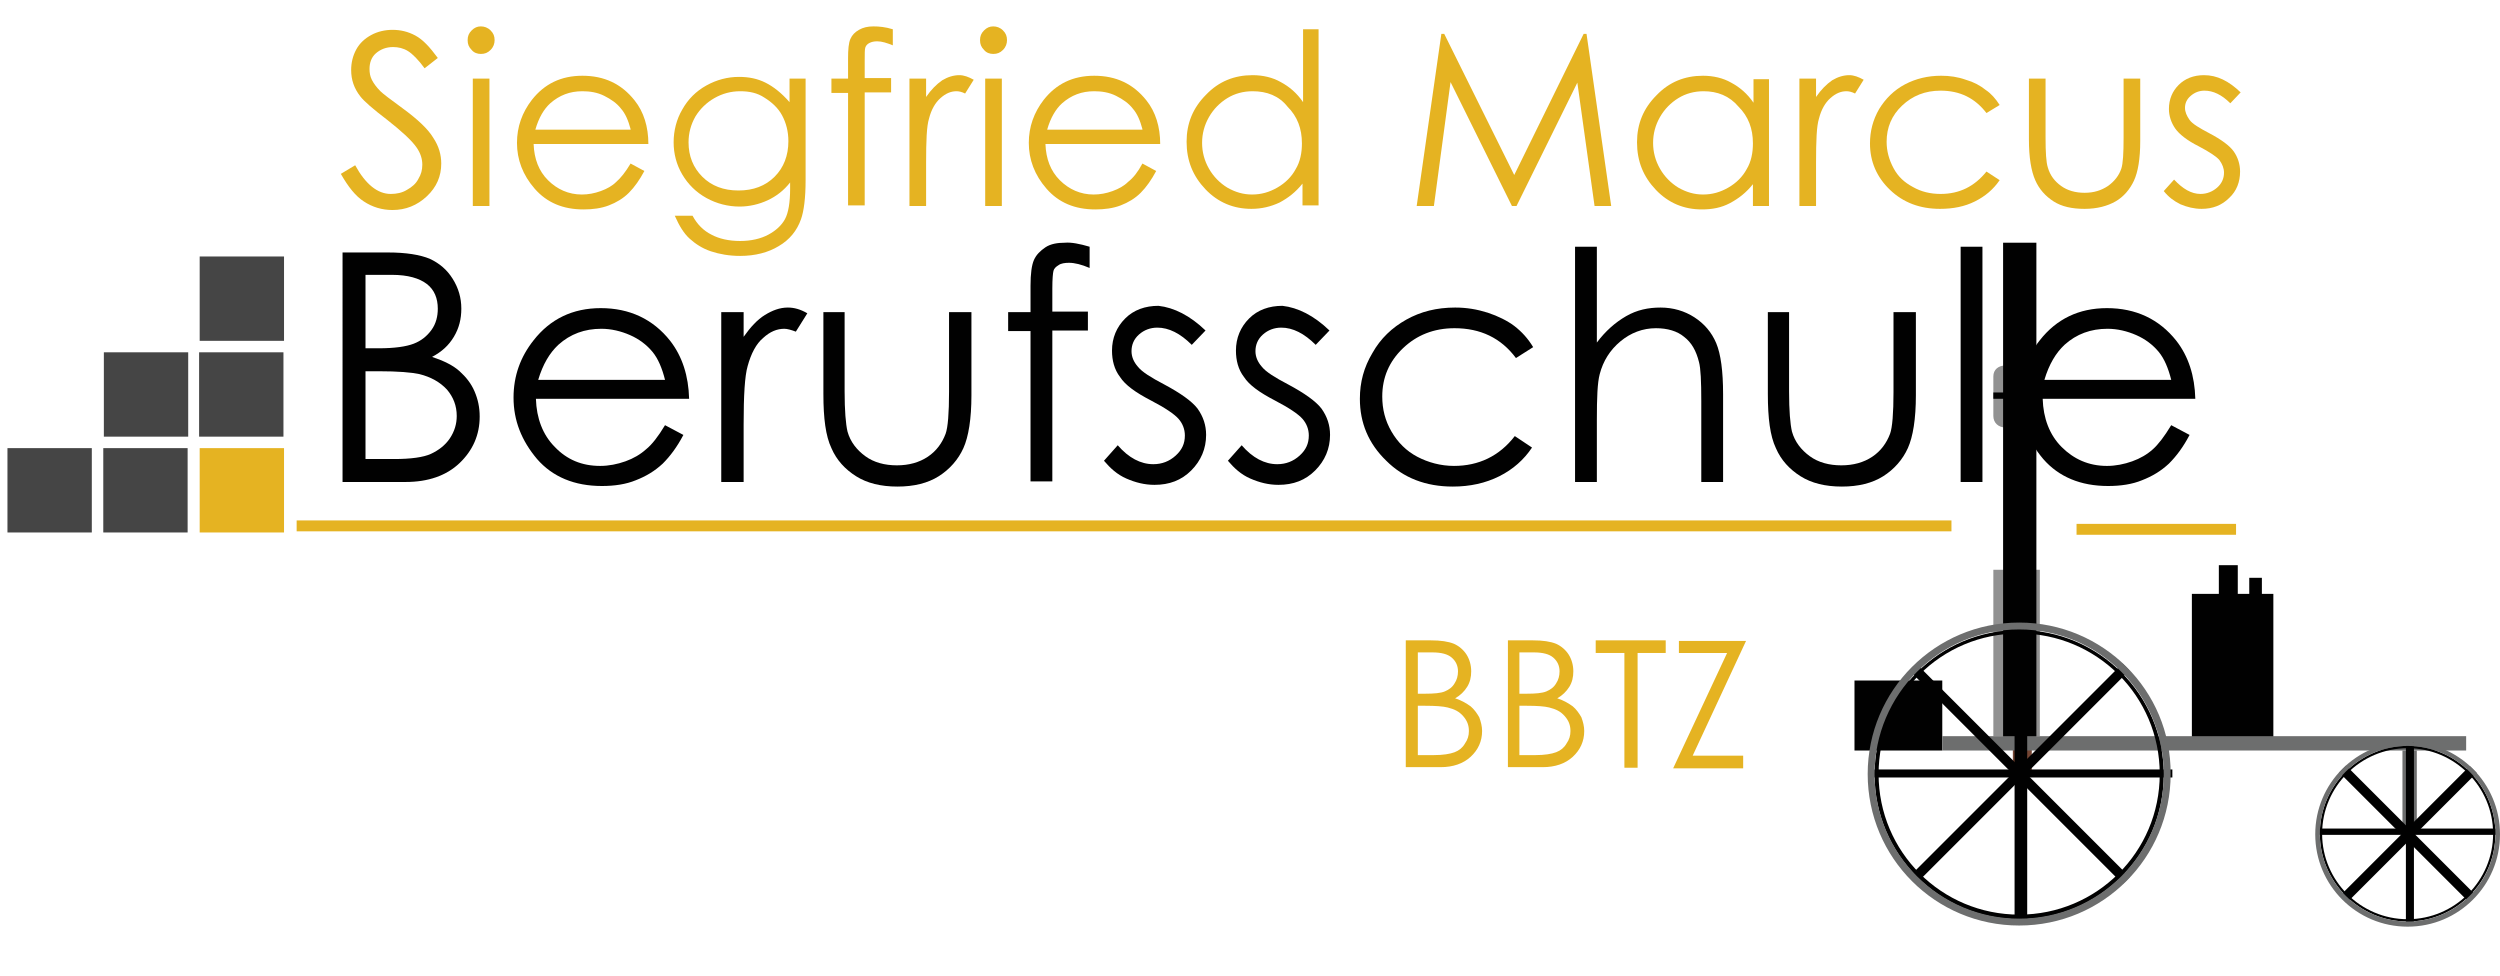 <?xml version="1.0" encoding="utf-8"?>
<!-- Generator: Adobe Illustrator 21.0.0, SVG Export Plug-In . SVG Version: 6.00 Build 0)  -->
<svg version="1.1" id="Ebene_1" xmlns="http://www.w3.org/2000/svg" xmlns:xlink="http://www.w3.org/1999/xlink" x="0px" y="0px"
	 viewBox="0 0 435.7 170.1" enable-background="new 0 0 435.7 170.1" xml:space="preserve">
<g>
	<g>
		<g>
			<path fill="#919191" d="M347.4,65.6c0-1.2,0.9-1.9,2.1-1.9h3.6c1.2,0,2.4,0.7,2.4,1.9v6.9c0,1.2-1.2,2-2.4,2h-3.6
				c-1.2,0-2.1-0.8-2.1-2V65.6z"/>
		</g>
	</g>
	<g>
		<g>
			<rect x="418.7" y="130.8" fill="#6D6E6E" width="2.5" height="13.9"/>
		</g>
	</g>
	<g>
		<g>
			<rect x="350.8" y="129.4" fill="#744533" width="3.3" height="5.6"/>
		</g>
	</g>
	<g>
		<g>
			<rect x="347.4" y="99.3" fill="#919191" width="8.1" height="29"/>
		</g>
	</g>
	<g>
		<g>
			<rect x="382" y="103.5" fill="#010101" width="14.2" height="25.9"/>
		</g>
	</g>
	<g>
		<g>
			<rect x="349.1" y="42.3" fill="#010101" width="5.8" height="87.1"/>
		</g>
	</g>
	<g>
		<g>
			<rect x="323.2" y="118.6" fill="#010101" width="15.3" height="12.2"/>
		</g>
	</g>
	<g>
		<g>
			<rect x="338.5" y="128.3" fill="#6D6E6E" width="91.3" height="2.5"/>
		</g>
	</g>
	<g>
		<g>
			<g>
				<g>
					<rect x="326" y="134.1" fill="#010101" width="52.6" height="1.4"/>
				</g>
			</g>
			<g>
				<g>
					
						<rect x="351.2" y="108.6" transform="matrix(0.707 -0.707 0.707 0.707 7.757 288.453)" fill="#010101" width="1.7" height="52.5"/>
				</g>
			</g>
			<g>
				<g>
					
						<rect x="325.8" y="134" transform="matrix(0.707 -0.707 0.707 0.707 7.715 288.349)" fill="#010101" width="52.5" height="1.7"/>
				</g>
			</g>
			<g>
				<g>
					<rect x="351.1" y="109.1" fill="#010101" width="2.2" height="52.1"/>
				</g>
			</g>
		</g>
		<g>
			<g>
				<path fill="#010101" d="M351.9,109.8c-13.9,0-25.2,11.3-25.2,25.2s11.3,25.2,25.2,25.2s25.2-11.3,25.2-25.2
					S365.8,109.8,351.9,109.8z M351.9,159.4c-13.5,0-24.5-10.9-24.5-24.5s10.9-24.5,24.5-24.5c13.5,0,24.5,10.9,24.5,24.5
					S365.4,159.4,351.9,159.4z"/>
			</g>
		</g>
		<g>
			<g>
				<path fill="#6D6E6E" d="M351.9,108.5c-14.6,0-26.4,11.8-26.4,26.4c0,14.6,11.8,26.4,26.4,26.4s26.4-11.8,26.4-26.4
					C378.4,120.3,366.5,108.5,351.9,108.5z M351.9,160.1c-13.9,0-25.2-11.3-25.2-25.2s11.3-25.2,25.2-25.2s25.2,11.3,25.2,25.2
					S365.8,160.1,351.9,160.1z"/>
			</g>
		</g>
	</g>
	<g>
		<g>
			<g>
				<g>
					<rect x="404.2" y="144.4" fill="#010101" width="31.2" height="1.1"/>
				</g>
			</g>
			<g>
				<g>
					
						<rect x="418.8" y="129.3" transform="matrix(0.707 -0.707 0.707 0.707 20.177 339.302)" fill="#010101" width="1.7" height="31.9"/>
				</g>
			</g>
			<g>
				<g>
					
						<rect x="403.8" y="144.4" transform="matrix(0.707 -0.707 0.707 0.707 20.294 339.454)" fill="#010101" width="31.9" height="1.7"/>
				</g>
			</g>
			<g>
				<g>
					<rect x="419.3" y="129.4" fill="#010101" width="1.4" height="31.7"/>
				</g>
			</g>
		</g>
		<g>
			<g>
				<path fill="#010101" d="M419.6,130c-8.4,0-15.3,6.9-15.3,15.3c0,8.4,6.9,15.3,15.3,15.3s15.3-6.9,15.3-15.3S428,130,419.6,130z
					 M419.6,160.2c-8.2,0-14.9-6.7-14.9-14.9s6.7-14.9,14.9-14.9c8.2,0,14.9,6.7,14.9,14.9S427.8,160.2,419.6,160.2z"/>
			</g>
		</g>
		<g>
			<g>
				<path fill="#6D6E6E" d="M419.6,129.3c-8.9,0-16.1,7.2-16.1,16.1c0,8.9,7.2,16.1,16.1,16.1s16.1-7.2,16.1-16.1
					S428.5,129.3,419.6,129.3z M419.6,160.6c-8.4,0-15.3-6.9-15.3-15.3c0-8.4,6.9-15.3,15.3-15.3s15.3,6.9,15.3,15.3
					C434.9,153.8,428,160.6,419.6,160.6z"/>
			</g>
		</g>
	</g>
	<g>
		<g>
			<rect x="392" y="100.7" fill="#010101" width="2.2" height="3.3"/>
		</g>
	</g>
	<g>
		<g>
			<rect x="386.7" y="98.5" fill="#010101" width="3.3" height="5.6"/>
		</g>
	</g>
	<g>
		<g>
			<rect x="347.4" y="68.4" fill="#010101" width="8.1" height="1.1"/>
		</g>
	</g>
</g>
<rect x="54.9" y="43" fill="none" width="340.2" height="51"/>
<g enable-background="new    ">
	<path fill="#010101" d="M59.7,44h7.9c3.2,0,5.6,0.4,7.3,1.1c1.7,0.8,3,1.9,4,3.5c1,1.6,1.5,3.3,1.5,5.2c0,1.8-0.4,3.4-1.3,4.9
		s-2.1,2.6-3.8,3.5c2.1,0.7,3.7,1.5,4.8,2.5c1.1,1,2,2.1,2.6,3.5c0.6,1.4,0.9,2.8,0.9,4.4c0,3.2-1.2,5.9-3.5,8.1
		c-2.3,2.2-5.5,3.3-9.4,3.3h-11V44z M63.7,47.9v12.8h2.3c2.8,0,4.8-0.3,6.1-0.8c1.3-0.5,2.3-1.3,3.1-2.4c0.8-1.1,1.1-2.4,1.1-3.7
		c0-1.8-0.6-3.3-1.9-4.3c-1.3-1-3.3-1.6-6.1-1.6H63.7z M63.7,64.7V80h5c2.9,0,5.1-0.3,6.4-0.9s2.5-1.5,3.3-2.7
		c0.8-1.2,1.2-2.5,1.2-3.9c0-1.8-0.6-3.3-1.7-4.6c-1.2-1.3-2.8-2.2-4.8-2.7c-1.4-0.3-3.7-0.5-7.1-0.5H63.7z"/>
	<path fill="#010101" d="M115.9,74.1l3.2,1.7c-1.1,2.1-2.3,3.7-3.6,5c-1.4,1.3-2.9,2.2-4.7,2.9c-1.7,0.7-3.7,1-5.9,1
		c-4.8,0-8.6-1.6-11.3-4.7c-2.7-3.2-4.1-6.7-4.1-10.7c0-3.8,1.2-7.1,3.5-10c2.9-3.7,6.8-5.6,11.7-5.6c5,0,9.1,1.9,12.1,5.7
		c2.1,2.7,3.2,6.1,3.3,10.1H93.4c0.1,3.4,1.2,6.3,3.3,8.4c2.1,2.2,4.7,3.3,7.9,3.3c1.5,0,3-0.3,4.4-0.8c1.4-0.5,2.6-1.2,3.6-2.1
		C113.6,77.5,114.7,76.1,115.9,74.1z M115.9,66.2c-0.5-2-1.2-3.7-2.2-4.9c-1-1.2-2.3-2.2-3.9-2.9s-3.3-1.1-5-1.1
		c-2.9,0-5.4,0.9-7.5,2.8c-1.5,1.4-2.7,3.4-3.5,6.1H115.9z"/>
	<path fill="#010101" d="M125.7,54.4h3.9v4.3c1.2-1.7,2.4-3,3.7-3.8s2.6-1.3,4-1.3c1.1,0,2.2,0.3,3.4,1l-2,3.2
		c-0.8-0.3-1.5-0.5-2-0.5c-1.3,0-2.5,0.5-3.7,1.6c-1.2,1-2.1,2.7-2.7,4.9c-0.5,1.7-0.7,5.1-0.7,10.2v10h-3.9V54.4z"/>
	<path fill="#010101" d="M143.4,54.4h3.8v13.8c0,3.4,0.2,5.7,0.5,7c0.5,1.8,1.6,3.2,3.1,4.3c1.5,1.1,3.4,1.6,5.5,1.6
		c2.1,0,3.9-0.5,5.4-1.5c1.5-1,2.5-2.4,3.1-4c0.4-1.1,0.6-3.6,0.6-7.3V54.4h3.9v14.5c0,4.1-0.5,7.2-1.4,9.2s-2.4,3.7-4.3,4.9
		c-1.9,1.2-4.3,1.8-7.2,1.8s-5.3-0.6-7.2-1.8c-1.9-1.2-3.4-2.8-4.3-4.9c-1-2.1-1.4-5.2-1.4-9.4V54.4z"/>
	<path fill="#010101" d="M189.9,43v3.7c-1.4-0.6-2.6-0.9-3.6-0.9c-0.7,0-1.4,0.1-1.8,0.4c-0.5,0.3-0.8,0.6-0.9,1
		c-0.1,0.4-0.2,1.4-0.2,3.1l0,4h6.2v3.3h-6.2l0,26.3h-3.8V57.7h-3.9v-3.3h3.9v-4.6c0-2.1,0.2-3.6,0.6-4.5c0.4-0.9,1.1-1.6,2-2.2
		c0.9-0.6,2.1-0.8,3.4-0.8C186.7,42.2,188.2,42.5,189.9,43z"/>
	<path fill="#010101" d="M210.1,57.6l-2.4,2.5c-2-2-4-3-6-3c-1.2,0-2.3,0.4-3.2,1.2c-0.9,0.8-1.3,1.8-1.3,2.9c0,1,0.4,1.9,1.1,2.7
		c0.7,0.9,2.3,1.9,4.6,3.1c2.8,1.5,4.8,2.9,5.8,4.2c1,1.4,1.5,2.9,1.5,4.6c0,2.4-0.9,4.5-2.6,6.2c-1.7,1.7-3.8,2.5-6.4,2.5
		c-1.7,0-3.3-0.4-4.9-1.1c-1.6-0.7-2.8-1.8-3.9-3.1l2.4-2.7c1.9,2.2,4,3.3,6.2,3.3c1.5,0,2.8-0.5,3.9-1.5c1.1-1,1.6-2.1,1.6-3.5
		c0-1.1-0.4-2.1-1.1-2.9c-0.7-0.8-2.3-1.9-4.8-3.2c-2.7-1.4-4.5-2.7-5.4-4.1c-1-1.3-1.4-2.9-1.4-4.6c0-2.2,0.8-4.1,2.3-5.6
		s3.5-2.2,5.8-2.2C204.6,53.6,207.4,55,210.1,57.6z"/>
	<path fill="#010101" d="M231.7,57.6l-2.4,2.5c-2-2-4-3-6-3c-1.2,0-2.3,0.4-3.2,1.2c-0.9,0.8-1.3,1.8-1.3,2.9c0,1,0.4,1.9,1.1,2.7
		c0.7,0.9,2.3,1.9,4.6,3.1c2.8,1.5,4.8,2.9,5.8,4.2c1,1.4,1.5,2.9,1.5,4.6c0,2.4-0.9,4.5-2.6,6.2s-3.8,2.5-6.4,2.5
		c-1.7,0-3.3-0.4-4.9-1.1c-1.6-0.7-2.8-1.8-3.9-3.1l2.4-2.7c1.9,2.2,4,3.3,6.2,3.3c1.5,0,2.8-0.5,3.9-1.5c1.1-1,1.6-2.1,1.6-3.5
		c0-1.1-0.4-2.1-1.1-2.9c-0.7-0.8-2.3-1.9-4.8-3.2c-2.7-1.4-4.5-2.7-5.4-4.1c-1-1.3-1.4-2.9-1.4-4.6c0-2.2,0.8-4.1,2.3-5.6
		s3.5-2.2,5.8-2.2C226.2,53.6,229,55,231.7,57.6z"/>
	<path fill="#010101" d="M267.2,60.5l-3,1.9c-2.6-3.5-6.2-5.2-10.7-5.2c-3.6,0-6.6,1.2-9,3.5s-3.6,5.1-3.6,8.4
		c0,2.2,0.5,4.2,1.6,6.1c1.1,1.9,2.6,3.4,4.5,4.4s4.1,1.6,6.4,1.6c4.3,0,7.9-1.7,10.6-5.2l3,2c-1.4,2.1-3.3,3.8-5.7,5
		c-2.4,1.2-5.1,1.8-8.1,1.8c-4.7,0-8.6-1.5-11.6-4.5c-3.1-3-4.6-6.6-4.6-10.8c0-2.9,0.7-5.5,2.2-8c1.4-2.5,3.4-4.4,5.9-5.8
		c2.5-1.4,5.3-2.1,8.5-2.1c2,0,3.8,0.3,5.7,0.9c1.8,0.6,3.4,1.4,4.6,2.3C265.2,57.8,266.3,59,267.2,60.5z"/>
	<path fill="#010101" d="M274.5,43h3.8v16.7c1.5-2,3.2-3.5,5.1-4.6s3.9-1.5,6-1.5c2.2,0,4.2,0.6,5.9,1.7c1.7,1.1,3,2.6,3.8,4.5
		c0.8,1.9,1.2,4.9,1.2,8.9V84h-3.8V69.9c0-3.4-0.1-5.7-0.4-6.8c-0.5-2-1.3-3.4-2.6-4.4c-1.2-1-2.9-1.5-4.9-1.5
		c-2.3,0-4.4,0.8-6.2,2.3c-1.8,1.5-3,3.4-3.6,5.7c-0.4,1.5-0.5,4.1-0.5,8V84h-3.8V43z"/>
	<path fill="#010101" d="M308,54.4h3.8v13.8c0,3.4,0.2,5.7,0.5,7c0.5,1.8,1.6,3.2,3.1,4.3c1.5,1.1,3.4,1.6,5.5,1.6
		c2.1,0,3.9-0.5,5.4-1.5c1.5-1,2.5-2.4,3.1-4c0.4-1.1,0.6-3.6,0.6-7.3V54.4h3.9v14.5c0,4.1-0.5,7.2-1.4,9.2s-2.4,3.7-4.3,4.9
		c-1.9,1.2-4.3,1.8-7.2,1.8c-2.9,0-5.3-0.6-7.2-1.8s-3.4-2.8-4.3-4.9c-1-2.1-1.4-5.2-1.4-9.4V54.4z"/>
	<path fill="#010101" d="M341.7,43h3.8v41h-3.8V43z"/>
	<path fill="#010101" d="M378.4,74.1l3.2,1.7c-1.1,2.1-2.3,3.7-3.6,5c-1.4,1.3-2.9,2.2-4.7,2.9c-1.7,0.7-3.7,1-5.9,1
		c-4.8,0-8.6-1.6-11.3-4.7c-2.7-3.2-4.1-6.7-4.1-10.7c0-3.8,1.2-7.1,3.5-10c2.9-3.7,6.8-5.6,11.7-5.6c5,0,9.1,1.9,12.1,5.7
		c2.1,2.7,3.2,6.1,3.3,10.1h-26.6c0.1,3.4,1.2,6.3,3.3,8.4s4.7,3.3,7.9,3.3c1.5,0,3-0.3,4.4-0.8c1.4-0.5,2.6-1.2,3.6-2.1
		C376.1,77.5,377.2,76.1,378.4,74.1z M378.4,66.2c-0.5-2-1.2-3.7-2.2-4.9c-1-1.2-2.3-2.2-3.9-2.9c-1.6-0.7-3.3-1.1-5-1.1
		c-2.9,0-5.4,0.9-7.5,2.8c-1.5,1.4-2.7,3.4-3.5,6.1H378.4z"/>
</g>
<g>
	<rect x="58.9" y="5.1" fill="none" width="344.5" height="52.7"/>
	<g enable-background="new    ">
		<path fill="#E5B322" d="M59.4,30.3l2.5-1.5c1.8,3.3,3.9,5,6.2,5c1,0,2-0.2,2.8-0.7c0.9-0.5,1.6-1.1,2-1.9c0.5-0.8,0.7-1.6,0.7-2.5
			c0-1-0.3-2-1-3c-0.9-1.3-2.7-2.9-5.1-4.8c-2.5-1.9-4.1-3.3-4.7-4.1c-1.1-1.4-1.6-2.9-1.6-4.6c0-1.3,0.3-2.5,0.9-3.6
			c0.6-1.1,1.5-1.9,2.6-2.5c1.1-0.6,2.4-0.9,3.7-0.9c1.4,0,2.7,0.3,4,1s2.5,2,3.9,3.9L74,11.9c-1.1-1.5-2.1-2.5-2.9-3
			c-0.8-0.5-1.7-0.7-2.6-0.7c-1.2,0-2.2,0.4-3,1.1S64.4,11,64.4,12c0,0.7,0.1,1.3,0.4,1.9c0.3,0.6,0.8,1.3,1.5,2
			c0.4,0.4,1.7,1.4,3.9,3c2.6,1.9,4.4,3.6,5.3,5.1c1,1.5,1.4,3,1.4,4.5c0,2.2-0.8,4.1-2.5,5.7c-1.7,1.6-3.7,2.4-6,2.4
			c-1.8,0-3.5-0.5-5-1.5C62,34.2,60.7,32.6,59.4,30.3z"/>
		<path fill="#E5B322" d="M83.8,4.6c0.6,0,1.2,0.2,1.7,0.7c0.5,0.5,0.7,1,0.7,1.7c0,0.6-0.2,1.2-0.7,1.7c-0.5,0.5-1,0.7-1.7,0.7
			c-0.6,0-1.2-0.2-1.6-0.7c-0.5-0.5-0.7-1-0.7-1.7c0-0.7,0.2-1.2,0.7-1.7S83.2,4.6,83.8,4.6z M82.4,13.7h2.9v22.2h-2.9V13.7z"/>
		<path fill="#E5B322" d="M109.9,28.5l2.4,1.3c-0.8,1.5-1.7,2.8-2.7,3.8s-2.2,1.7-3.5,2.2c-1.3,0.5-2.8,0.7-4.4,0.7
			c-3.6,0-6.4-1.2-8.5-3.6s-3.1-5.1-3.1-8c0-2.8,0.9-5.3,2.6-7.5c2.2-2.8,5.1-4.2,8.8-4.2c3.8,0,6.8,1.4,9.1,4.3
			c1.6,2,2.4,4.6,2.4,7.6h-20c0.1,2.6,0.9,4.7,2.5,6.3s3.6,2.5,5.9,2.5c1.1,0,2.2-0.2,3.3-0.6c1.1-0.4,2-0.9,2.7-1.6
			C108.2,31,109,30,109.9,28.5z M109.9,22.5c-0.4-1.5-0.9-2.7-1.7-3.6c-0.7-0.9-1.7-1.6-2.9-2.2s-2.5-0.8-3.8-0.8
			c-2.2,0-4,0.7-5.6,2.1c-1.1,1-2,2.5-2.6,4.6H109.9z"/>
		<path fill="#E5B322" d="M137.5,13.7h2.9v17.7c0,3.1-0.3,5.4-0.8,6.8c-0.7,2-2,3.6-3.9,4.7c-1.8,1.1-4.1,1.7-6.7,1.7
			c-1.9,0-3.6-0.3-5.1-0.8c-1.5-0.5-2.7-1.3-3.7-2.2c-1-0.9-1.8-2.2-2.6-4h3.1c0.8,1.5,1.9,2.6,3.3,3.3c1.3,0.7,3,1.1,5,1.1
			c1.9,0,3.6-0.4,4.9-1.1c1.3-0.7,2.3-1.6,2.9-2.7c0.6-1.1,0.9-2.9,0.9-5.3v-1.1c-1.1,1.4-2.4,2.4-3.9,3.1s-3.2,1.1-4.9,1.1
			c-2,0-4-0.5-5.8-1.5c-1.8-1-3.2-2.4-4.2-4.1c-1-1.7-1.5-3.6-1.5-5.6s0.5-4,1.5-5.7c1-1.8,2.4-3.2,4.2-4.2c1.8-1,3.7-1.5,5.7-1.5
			c1.7,0,3.2,0.3,4.6,1c1.4,0.7,2.8,1.8,4.2,3.4V13.7z M129,15.9c-1.6,0-3.1,0.4-4.5,1.2c-1.4,0.8-2.5,1.9-3.3,3.2
			c-0.8,1.4-1.2,2.9-1.2,4.5c0,2.4,0.8,4.4,2.4,6c1.6,1.6,3.7,2.4,6.3,2.4c2.6,0,4.7-0.8,6.3-2.4c1.6-1.6,2.4-3.7,2.4-6.2
			c0-1.7-0.4-3.2-1.1-4.5c-0.7-1.3-1.8-2.3-3.1-3.1C132,16.2,130.6,15.9,129,15.9z"/>
		<path fill="#E5B322" d="M155.6,5.1v2.8c-1-0.4-1.9-0.7-2.7-0.7c-0.6,0-1,0.1-1.4,0.3c-0.4,0.2-0.6,0.5-0.7,0.8
			c-0.1,0.3-0.1,1.1-0.1,2.3l0,3h4.6v2.5h-4.6l0,19.7h-2.9V16.2h-2.9v-2.5h2.9v-3.5c0-1.6,0.1-2.7,0.4-3.4c0.3-0.7,0.8-1.2,1.5-1.6
			c0.7-0.4,1.5-0.6,2.5-0.6C153.2,4.6,154.3,4.7,155.6,5.1z"/>
		<path fill="#E5B322" d="M158.5,13.7h2.9v3.2c0.9-1.3,1.8-2.2,2.8-2.9c1-0.6,2-0.9,3-0.9c0.8,0,1.6,0.3,2.5,0.8l-1.5,2.4
			c-0.6-0.3-1.1-0.4-1.5-0.4c-1,0-1.9,0.4-2.8,1.2c-0.9,0.8-1.6,2-2,3.6c-0.4,1.3-0.5,3.8-0.5,7.7v7.5h-2.9V13.7z"/>
		<path fill="#E5B322" d="M173.1,4.6c0.6,0,1.2,0.2,1.7,0.7c0.5,0.5,0.7,1,0.7,1.7c0,0.6-0.2,1.2-0.7,1.7c-0.5,0.5-1,0.7-1.7,0.7
			c-0.6,0-1.2-0.2-1.6-0.7c-0.5-0.5-0.7-1-0.7-1.7c0-0.7,0.2-1.2,0.7-1.7S172.5,4.6,173.1,4.6z M171.7,13.7h2.9v22.2h-2.9V13.7z"/>
		<path fill="#E5B322" d="M199.1,28.5l2.4,1.3c-0.8,1.5-1.7,2.8-2.7,3.8s-2.2,1.7-3.5,2.2c-1.3,0.5-2.8,0.7-4.4,0.7
			c-3.6,0-6.4-1.2-8.5-3.6s-3.1-5.1-3.1-8c0-2.8,0.9-5.3,2.6-7.5c2.2-2.8,5.1-4.2,8.8-4.2c3.8,0,6.8,1.4,9.1,4.3
			c1.6,2,2.4,4.6,2.4,7.6h-20c0.1,2.6,0.9,4.7,2.5,6.3s3.6,2.5,5.9,2.5c1.1,0,2.2-0.2,3.3-0.6c1.1-0.4,2-0.9,2.7-1.6
			C197.5,31,198.3,30,199.1,28.5z M199.1,22.5c-0.4-1.5-0.9-2.7-1.7-3.6c-0.7-0.9-1.7-1.6-2.9-2.2s-2.5-0.8-3.8-0.8
			c-2.2,0-4,0.7-5.6,2.1c-1.1,1-2,2.5-2.6,4.6H199.1z"/>
		<path fill="#E5B322" d="M229.8,5.1v30.7h-2.8v-3.8c-1.2,1.5-2.5,2.5-4,3.3c-1.5,0.7-3.1,1.1-4.9,1.1c-3.1,0-5.8-1.1-8-3.4
			c-2.2-2.3-3.3-5-3.3-8.3c0-3.2,1.1-5.9,3.4-8.2c2.2-2.3,4.9-3.4,8.1-3.4c1.8,0,3.5,0.4,4.9,1.2c1.5,0.8,2.8,1.9,3.9,3.5V5.1H229.8
			z M218.3,15.9c-1.6,0-3.1,0.4-4.4,1.2c-1.3,0.8-2.4,1.9-3.2,3.3c-0.8,1.4-1.2,2.9-1.2,4.5c0,1.6,0.4,3.1,1.2,4.5
			c0.8,1.4,1.9,2.5,3.2,3.3c1.4,0.8,2.8,1.2,4.3,1.2c1.6,0,3-0.4,4.4-1.2c1.4-0.8,2.5-1.9,3.2-3.2c0.8-1.3,1.1-2.9,1.1-4.5
			c0-2.6-0.8-4.7-2.5-6.4C222.9,16.7,220.8,15.9,218.3,15.9z"/>
		<path fill="#E5B322" d="M246.9,35.9l4.3-30h0.5l12.2,24.6l12.1-24.6h0.5l4.3,30h-2.9l-3-21.5l-10.6,21.5h-0.8l-10.7-21.6
			l-2.9,21.6H246.9z"/>
		<path fill="#E5B322" d="M308.3,13.7v22.2h-2.8v-3.8c-1.2,1.5-2.5,2.5-4,3.3s-3.1,1.1-4.9,1.1c-3.1,0-5.8-1.1-8-3.4
			c-2.2-2.3-3.3-5-3.3-8.3c0-3.2,1.1-5.9,3.4-8.2c2.2-2.3,4.9-3.4,8.1-3.4c1.8,0,3.5,0.4,4.9,1.2c1.5,0.8,2.8,1.9,3.9,3.5v-4.1
			H308.3z M296.9,15.9c-1.6,0-3.1,0.4-4.4,1.2c-1.3,0.8-2.4,1.9-3.2,3.3c-0.8,1.4-1.2,2.9-1.2,4.5c0,1.6,0.4,3.1,1.2,4.5
			s1.9,2.5,3.2,3.3c1.4,0.8,2.8,1.2,4.3,1.2c1.6,0,3-0.4,4.4-1.2c1.4-0.8,2.5-1.9,3.2-3.2c0.8-1.3,1.1-2.9,1.1-4.5
			c0-2.6-0.8-4.7-2.5-6.4C301.4,16.7,299.3,15.9,296.9,15.9z"/>
		<path fill="#E5B322" d="M313.6,13.7h2.9v3.2c0.9-1.3,1.8-2.2,2.8-2.9c1-0.6,2-0.9,3-0.9c0.8,0,1.6,0.3,2.5,0.8l-1.5,2.4
			c-0.6-0.3-1.1-0.4-1.5-0.4c-1,0-1.9,0.4-2.8,1.2c-0.9,0.8-1.6,2-2,3.6c-0.4,1.3-0.5,3.8-0.5,7.7v7.5h-2.9V13.7z"/>
		<path fill="#E5B322" d="M348.5,18.3l-2.3,1.4c-2-2.6-4.6-3.9-8-3.9c-2.7,0-4.9,0.9-6.7,2.6c-1.8,1.7-2.7,3.8-2.7,6.3
			c0,1.6,0.4,3.1,1.2,4.6s1.9,2.5,3.4,3.3c1.4,0.8,3,1.2,4.8,1.2c3.3,0,5.9-1.3,8-3.9l2.3,1.5c-1.1,1.6-2.5,2.8-4.3,3.7
			c-1.8,0.9-3.8,1.3-6.1,1.3c-3.5,0-6.4-1.1-8.7-3.3c-2.3-2.2-3.5-4.9-3.5-8.1c0-2.1,0.5-4.1,1.6-6c1.1-1.8,2.6-3.3,4.5-4.3
			c1.9-1,4-1.5,6.3-1.5c1.5,0,2.9,0.2,4.3,0.7c1.4,0.4,2.5,1,3.5,1.8C347,16.3,347.8,17.2,348.5,18.3z"/>
		<path fill="#E5B322" d="M353.6,13.7h2.9V24c0,2.5,0.1,4.3,0.4,5.2c0.4,1.4,1.2,2.4,2.3,3.2s2.5,1.2,4.1,1.2s2.9-0.4,4.1-1.2
			c1.1-0.8,1.9-1.8,2.3-3c0.3-0.9,0.4-2.7,0.4-5.4V13.7h2.9v10.9c0,3.1-0.4,5.4-1.1,6.9c-0.7,1.5-1.8,2.8-3.2,3.6s-3.2,1.3-5.4,1.3
			c-2.2,0-4-0.4-5.4-1.3c-1.4-0.9-2.5-2.1-3.2-3.7c-0.7-1.6-1.1-3.9-1.1-7.1V13.7z"/>
		<path fill="#E5B322" d="M390.5,16.1l-1.8,1.9c-1.5-1.5-3-2.2-4.5-2.2c-0.9,0-1.7,0.3-2.4,0.9c-0.7,0.6-1,1.3-1,2.1
			c0,0.7,0.3,1.4,0.8,2.1c0.5,0.7,1.7,1.4,3.4,2.3c2.1,1.1,3.6,2.2,4.3,3.2c0.7,1,1.1,2.2,1.1,3.5c0,1.8-0.6,3.4-1.9,4.6
			c-1.3,1.3-2.9,1.9-4.8,1.9c-1.3,0-2.5-0.3-3.7-0.8c-1.2-0.6-2.1-1.3-2.9-2.3l1.8-2c1.5,1.6,3,2.5,4.6,2.5c1.1,0,2.1-0.4,2.9-1.1
			c0.8-0.7,1.2-1.6,1.2-2.6c0-0.8-0.3-1.5-0.8-2.2c-0.5-0.6-1.7-1.4-3.6-2.4c-2-1-3.4-2.1-4.1-3.1c-0.7-1-1.1-2.2-1.1-3.4
			c0-1.7,0.6-3.1,1.7-4.2s2.6-1.7,4.4-1.7C386.4,13.1,388.4,14.1,390.5,16.1z"/>
	</g>
</g>
<g>
	<rect x="51.7" y="90.7" fill="#E5B322" width="288.4" height="1.9"/>
</g>
<g>
	<rect x="361.9" y="91.3" fill="#E5B322" width="27.8" height="1.9"/>
</g>
<rect x="18.1" y="61.4" fill="#454545" width="14.7" height="14.7"/>
<rect x="34.7" y="61.4" fill="#454545" width="14.7" height="14.7"/>
<rect x="18" y="78.1" fill="#454545" width="14.7" height="14.7"/>
<g>
	<rect x="1.3" y="78.1" fill="#454545" width="14.7" height="14.7"/>
</g>
<g>
	<rect x="34.8" y="78.1" fill="#E5B322" width="14.7" height="14.7"/>
</g>
<rect x="34.8" y="44.7" fill="#454545" width="14.7" height="14.7"/>
<rect x="-64.3" y="111.1" fill="none" width="370" height="59"/>
<g enable-background="new    ">
	<path fill="#E5B322" d="M244.9,111.6h4.4c1.8,0,3.1,0.2,4.1,0.6c0.9,0.4,1.7,1.1,2.2,1.9s0.8,1.8,0.8,2.9c0,1-0.2,1.9-0.7,2.7
		s-1.2,1.5-2.1,2c1.2,0.4,2,0.9,2.7,1.4c0.6,0.5,1.1,1.2,1.5,1.9c0.3,0.8,0.5,1.6,0.5,2.4c0,1.8-0.7,3.3-2,4.5
		c-1.3,1.2-3.1,1.8-5.2,1.8h-6.1V111.6z M247.1,113.8v7.1h1.3c1.5,0,2.7-0.1,3.4-0.4c0.7-0.3,1.3-0.7,1.7-1.4
		c0.4-0.6,0.6-1.3,0.6-2.1c0-1-0.4-1.8-1.1-2.4c-0.7-0.6-1.8-0.9-3.4-0.9H247.1z M247.1,123.1v8.5h2.8c1.6,0,2.8-0.2,3.6-0.5
		c0.8-0.3,1.4-0.8,1.8-1.5c0.5-0.7,0.7-1.4,0.7-2.2c0-1-0.3-1.8-1-2.6s-1.5-1.2-2.7-1.5c-0.8-0.2-2.1-0.3-3.9-0.3H247.1z"/>
	<path fill="#E5B322" d="M262.7,111.6h4.4c1.8,0,3.1,0.2,4.1,0.6c0.9,0.4,1.7,1.1,2.2,1.9s0.8,1.8,0.8,2.9c0,1-0.2,1.9-0.7,2.7
		s-1.2,1.5-2.1,2c1.2,0.4,2,0.9,2.7,1.4c0.6,0.5,1.1,1.2,1.5,1.9c0.3,0.8,0.5,1.6,0.5,2.4c0,1.8-0.7,3.3-2,4.5
		c-1.3,1.2-3.1,1.8-5.2,1.8h-6.1V111.6z M264.8,113.8v7.1h1.3c1.5,0,2.7-0.1,3.4-0.4c0.7-0.3,1.3-0.7,1.7-1.4
		c0.4-0.6,0.6-1.3,0.6-2.1c0-1-0.4-1.8-1.1-2.4c-0.7-0.6-1.8-0.9-3.4-0.9H264.8z M264.8,123.1v8.5h2.8c1.6,0,2.8-0.2,3.6-0.5
		c0.8-0.3,1.4-0.8,1.8-1.5c0.5-0.7,0.7-1.4,0.7-2.2c0-1-0.3-1.8-1-2.6s-1.5-1.2-2.7-1.5c-0.8-0.2-2.1-0.3-3.9-0.3H264.8z"/>
	<path fill="#E5B322" d="M278.1,113.8v-2.2h12.2v2.2h-4.9v20h-2.3v-20H278.1z"/>
	<path fill="#E5B322" d="M292.6,113.8v-2.1h11.7l-9.3,20h8.8v2.2h-12.2l9.4-20.1H292.6z"/>
</g>
</svg>
